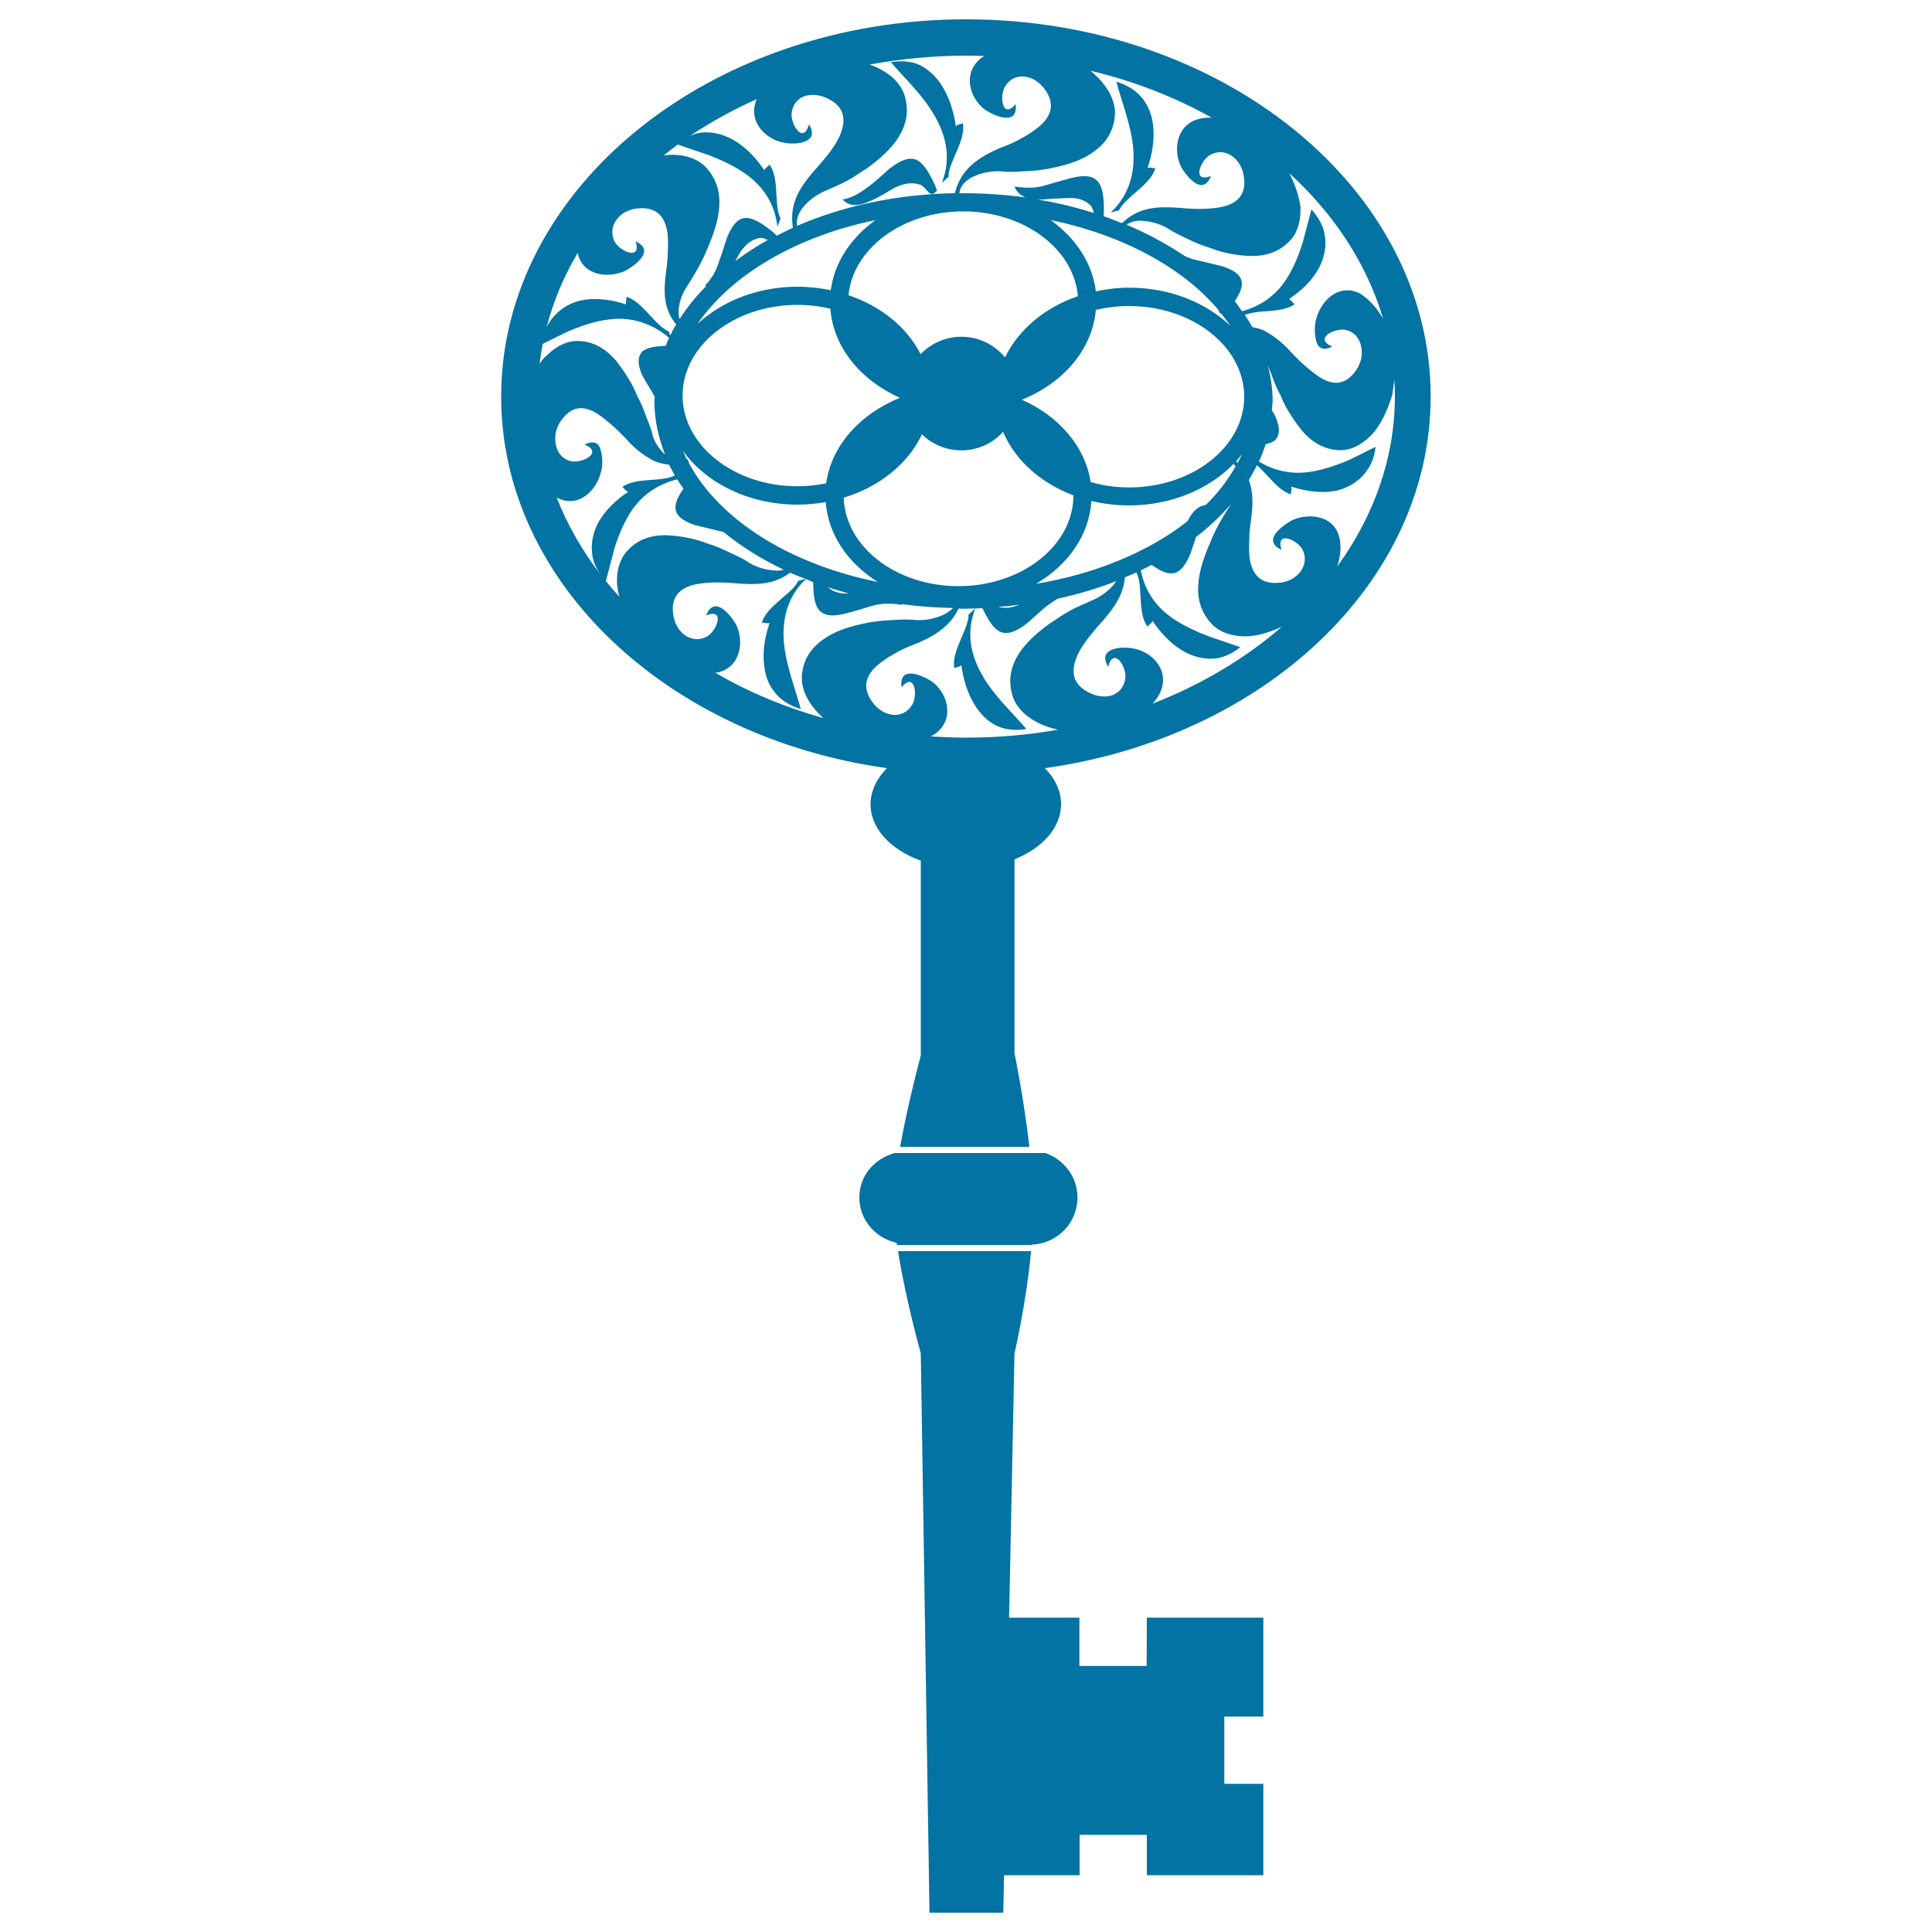 <svg xmlns="http://www.w3.org/2000/svg" viewBox="0 0 1000 1000" style="fill:#0273a2">
<title>Vintage Oval Key Shape With Floral Design SVG icon</title>
<g><g><path d="M534.1,644.2c13.1-0.5,23.6-11.1,23.6-24.4c0-10.7-7-19.6-16.6-23h-78c-10.4,2.9-18.3,11.6-18.3,23c0,11.7,8.3,21,19.3,23.5c0.1,0.3,0.1,0.7,0.2,1.1h69.7C534.1,644.3,534.1,644.3,534.1,644.2z"/><path d="M593.5,862.3h-34.8v-25h-36.4l2.8-136.8c0,0,6-25.5,8.6-52.9h-68.9c4,25.1,11.8,52.9,11.8,52.9l4.5,289.5h38.2l0.4-19.4h39.1v-20.9h34.8v20.9h60.3v-47.3h-20.2v-34.8h20.2v-51.2h-60.3L593.5,862.3L593.5,862.3z"/><path d="M504.8,315l-3.5,3.1c0.1,2.8-1.2,6.3-2.9,10.2c-2.3,5.7-5.4,11.6-4.5,17.5c1.4-0.6,2.2-0.3,3.7-1.5c0.2,1.8,0.6,3.7,1,5.6c1.6,7,4.6,14.6,9.9,20.2c2.6,2.8,5.8,5.2,9.7,6.5c3.8,1.2,8.2,1.6,13,0.7c-7-8.3-16.9-17.2-22.9-28C502.3,338.7,500,327.2,504.8,315z"/><path d="M487.5,94.6l3.5-3.1c-0.2-2.8,1.2-6.3,2.9-10.2c2.4-5.7,5.4-11.6,4.5-17.5c-1.3,0.6-2.1,0.3-3.7,1.5c-0.2-1.8-0.5-3.6-1-5.6c-1.6-6.9-4.6-14.5-9.9-20.2c-2.7-2.8-5.8-5.2-9.6-6.6c-3.8-1.2-8.2-1.6-13.1-0.7c7.1,8.3,16.8,17.2,22.8,28C490,70.9,492.3,82.3,487.5,94.6z"/><path d="M452.3,103.2c4.3-2,8.4-4.8,11.3-6.3c4-1.7,7.8-2.8,12.4-1.4c3.8,1.1,5,8.1,9,3.1l-1.1-2.9c-6.3-13.3-10.8-18-23.1-8.7c-3.8,3.2-6.9,6.3-10.2,8.8c-4.2,3.1-8.3,6.3-14.5,7.5C440.8,108.1,446.5,105.9,452.3,103.2z"/><path d="M574.9,110l4.4-1.2c1.1-2.6,3.8-5.1,7-7.9c4.5-4,10-8.2,11.7-13.8c-1.5,0-2.1-0.6-4-0.2c0.6-1.7,1.1-3.5,1.6-5.5c1.7-7,2.3-15.2-0.1-22.7c-2.4-7.3-8-13.6-17.7-16.4c2.9,10.6,7.9,23.2,8.8,35.1C587.5,89.9,584.3,101.2,574.9,110z"/><path d="M500,10c-132.7,0-240.6,87.6-240.6,195.3c0,96.4,86.5,176.5,199.7,192.3c-5.3,5.3-8.5,11.8-8.5,18.7c0,12.7,10.6,23.6,26,29.2v100.8c0,0-6.5,23.9-10.7,47.3h66.9c-2.9-25.4-7.7-48.5-7.7-48.5V444.8c14.4-5.8,24.1-16.4,24.1-28.5c0-6.9-3.1-13.4-8.4-18.7c113.2-15.8,199.7-95.9,199.7-192.3C740.6,97.6,632.7,10,500,10z M667.4,89.7c23.2,21.2,40.1,46.9,48.5,75.3c-3.1-5.6-7.3-10-11.5-12.8c-5.6-3.2-11.2-2.1-15.2,0.8c-3.9,2.9-6.9,7.6-8.1,12.7c-0.8,3.1-0.7,7.7,0.2,10.9c0.8,3.2,3.2,5.3,8.3,2.8c-9.7-4.1,0.8-9.6,6.6-8.7c4.7,0.9,7.4,4.3,8.3,8.5c1,4.2,0,9.2-3.2,13.3c-5.9,7.7-12.3,6.3-18,2.9c-5.4-3.6-11.3-9-15-13.1c-4.4-5-9.5-8.8-14.2-11.3c-1.9-0.8-3.9-1.3-5.9-1.7c-1.2-2.1-2.5-4.3-3.9-6.3c2.3-0.9,5.1-1.4,8.3-1.7c5.8-0.5,12.7-0.5,17.5-3.8c-1.2-0.9-1.3-1.8-2.9-2.7c1.5-1,3-2.1,4.6-3.4c5.6-4.5,11.1-10.9,13.2-18.5c1.1-3.8,1.4-7.9,0.5-12.2c-0.8-4.2-3.2-8.3-6.7-12.3c-1.4,5.5-3,11.3-4.6,17.4c-1.9,6.1-4.4,12.1-7.5,17.3c-5.4,9.1-13.4,15.1-23.8,18c-1.3-1.7-2.4-3.5-3.8-5.2c5.8-8.6,5.6-14.2-6.5-18.1c-4.5-1.1-8.7-2.1-12.4-3c-2.5-0.5-4.8-1.2-7-2.3c-2.1-1.4-4.3-2.8-6.5-4.2c-0.2-0.1-0.3-0.2-0.5-0.3c0,0,0,0,0,0.1c-7.1-4.4-14.9-8.3-23.1-11.8c2.3-1.6,5.2-2.3,8.3-2c4.7,0.3,10.2,1.9,13.9,4.5c2.8,1.8,6.2,3.3,9.7,5c3.4,1.7,7.2,3.3,11.3,4.5c6.7,2.7,14.7,4.1,21.7,4.2c7.2,0,14.4-2,20.1-8.4c3.7-4.2,5.3-10.1,5-17.1C672.4,101.6,670.4,95.6,667.4,89.7z M584.4,252.3c-7,0-13.7-1-19.9-2.8c-2.8-18.4-16.4-34.1-35.6-42.6c21.4-8.6,36.5-26,38.3-46.5c5.5-1.3,11.3-2,17.2-2c32.8,0,59.6,21,59.6,47C644,231.2,617.3,252.3,584.4,252.3z M642.9,235c-0.7,1.5-1.5,3.1-2.3,4.6c-0.3-0.3-0.6-0.5-0.8-0.8C640.8,237.6,641.9,236.3,642.9,235z M496.1,303.4c-32.3,0-58.6-20.4-59.4-45.8c18.6-5.6,33.4-17.7,40.5-32.8c5.3,5.2,12.5,8.3,20.4,8.3c8.6,0,16.3-3.7,21.6-9.6c6.1,14.6,19.4,26.5,36.4,32.9C555.6,282.3,528.9,303.4,496.1,303.4z M527.6,313c-3.5,1.4-6.9,2.2-10.9,1.1C520.4,313.9,524,313.5,527.6,313z M356.5,239.5c0.1,0,0.1,0,0.2,0l-0.9-1.9c-0.1,0.1-0.2,0.1-0.4,0.1c-0.7-1.4-1.2-2.9-1.9-4.3c12,16.6,34,27.8,59.3,27.8c5,0,9.9-0.5,14.6-1.3c1.2,16.8,11.5,31.6,26.9,41.3C408.6,292,372.1,268.9,356.5,239.5z M439.3,307.2c-4,0.1-7.6-0.4-10.7-3.2C432.1,305.1,435.6,306.2,439.3,307.2z M453.2,113.9c-12.7,9.1-21.3,21.9-23.2,36.3c-5.5-1.1-11.3-1.8-17.2-1.8c-20.7,0-39.1,7.5-51.8,19.3C378.5,142.2,412,122.4,453.2,113.9z M380.6,135.1c1-1.9,2-3.7,2.9-5.1c2.5-3.3,5.2-6,9.6-6.8c1.4-0.3,2.9,0.4,4.3,1C391.3,127.6,385.8,131.3,380.6,135.1z M536.6,103.2c1.1,0.1,2.1,0.1,3.3,0.1c4.8-0.5,9.4-0.7,12.8-0.8c4.4-0.1,8.3,0.4,11.7,3.8c1,1,1.4,2.6,1.8,4C556.8,107.2,546.9,104.9,536.6,103.2z M630.8,160.6c-0.1,0.8,0.2,1.4,1.3,1.7c1.7,2.1,3.4,4.3,4.9,6.5c-12.7-12.2-31.5-19.9-52.5-19.9c-6,0-11.7,0.7-17.3,1.9c-1.8-14.7-10.5-27.7-23.4-36.9C581.2,121.6,612.3,138.6,630.8,160.6z M557.9,153.3c-17.2,5.9-30.8,17.4-37.7,31.7c-5.4-6.5-13.4-10.7-22.6-10.7c-8.3,0-15.8,3.5-21.1,9c-7-13.8-20.4-24.8-37.3-30.5c2.3-24.2,28-43.3,59.2-43.4c0,0,0,0,0.1,0C530.1,109.4,555.9,128.9,557.9,153.3z M412.8,157.8c5.9,0,11.6,0.7,17,2c1.5,19.9,15.6,37,36,46.1c-20.6,8.3-35.5,24.8-38.2,44.3c-4.8,0.9-9.7,1.5-14.8,1.5c-32.8,0-59.5-21.1-59.5-47C353.3,178.9,380,157.8,412.8,157.8z M564.9,259.3c6.2,1.5,12.8,2.3,19.5,2.3c21.9,0,41.5-8.5,54.1-21.5c0.4,0.4,0.7,0.9,1,1.4c-4,7-9.1,13.7-15.4,19.9c-4,0.4-7,3.6-9.1,7.7c-0.2,0.3-0.4,0.5-0.5,0.8c-19.9,15.6-47.2,27.1-78.3,32.3C552.7,292.6,563.8,277,564.9,259.3z M627.2,60.9c-2.1-0.1-4.3,0.1-6.3,0.6c-12,2.7-14,16.3-9.4,25.2c3.2,5.2,11.1,14.9,15.3,4.4c-10,3.8-5.6-7.7-0.8-10.7c7.9-4.8,16.8,1.5,17.9,11.6c1.2,9.3-4.1,13.2-10.6,14.9c-6.3,1.5-14.4,1.4-20.2,0.9c-12.9-1.1-23.1-1.2-32.4,7.7c-3.2-1.2-6.3-2.5-9.5-3.6l0.2-2.2c0-7.1-0.5-12.3-2.9-15.4c-2.3-3.1-6.6-4.1-14.2-2.1c-4.7,1.2-8.7,2.4-12.8,3.6c-5.2,1.6-10.1,1.7-16.4,0.7c1.1,2.9,3.2,4.7,5.8,5.7c-10.4-1.4-21.3-2.2-32.4-2.2c0,0,0,0-0.1,0c-0.6,0-1.2,0.1-1.8,0.1c0.3-4.1,3.5-7.1,7.9-9c4.5-2,10.2-2.9,15-2.3c3.5,0.3,7.3,0.1,11.4-0.2c4-0.1,8.2-0.6,12.5-1.4c7.6-1.6,15-3.5,21.3-7.7c6.2-4,10.9-9.5,12.2-18c1.4-8.8-3.8-17.8-12.5-24.9C587.1,42,608.2,50.3,627.2,60.9z M448.8,87.1c12.3-9,24.3-20.9,19.5-37.4c-2.2-7.4-9.1-13.1-18.2-16.3c16.1-2.9,32.8-4.6,49.9-4.6c3.2,0,6.3,0.1,9.5,0.2c-0.8,0.5-1.6,0.9-2.2,1.5c-9.3,7.9-5.2,20.9,3,26.6c5.1,3.2,16.7,8.1,15.4-3.2c-7,8.1-8.4-4-5.6-9c4.7-8,15.1-6.6,20.8,1.5c5.4,7.5,2.9,13.5-1.9,18.1c-4.8,4.4-12,8.3-17.5,10.6c-6.7,2.5-12.5,5.3-17.2,9.1c-4.7,3.8-8.1,8.3-10.1,15.8c-30,0.5-57.9,6.6-81.6,16.9c-1.5-7.3,7.2-15.3,15.5-18.5c3.1-1.5,6.7-2.8,10.2-4.8C441.7,91.9,445.2,89.3,448.8,87.1z M350.8,74.8c5.1,1.8,10.5,3.6,16.1,5.5c5.8,2.2,11.7,5,16.8,8.2c10.3,6.6,17.2,15.8,18.7,28.9l1.6-4.4c-1.3-2.4-1.8-6.3-2-10.2c-0.4-5.9-0.3-12.8-3.7-17.6c-0.9,1.2-1.8,1.2-2.7,2.9c-1-1.5-2.1-3-3.4-4.6c-4.6-5.7-10.6-11-18-13.5c-3.7-1.3-7.6-1.8-11.8-1.3c-1.8,0.3-3.6,0.9-5.3,1.7c10.7-7.2,22.3-13.6,34.6-19.1c-5,11.4,4.5,21,14.3,22.6c6.2,1.2,18.6,0,12.7-9.5c-2.9,10.5-9.3,0.2-9-5.5c0.4-4.7,3.1-7.9,6.9-9.2c3.8-1.2,8.5-0.6,12.8,1.8c8,4.3,8.2,10.9,5.9,17.2c-2.4,6.5-7.5,12.3-11.4,16.9c-9.2,10.1-15.6,18.8-13.5,32.3c-2.9,1.3-5.6,2.7-8.3,4.1l-2-1.9c-11.4-9-17.9-11.3-23.7,2.6c-1.6,4.5-2.6,8.6-4.1,12.2c-1.4,4.9-3.6,9-7.5,13.1c0.3,0.1,0.5,0,0.8,0c-5.4,5.4-10,11.2-13.9,17.2c-1.4-5.2,0.5-12.2,4-17.1c3.4-5.4,7.5-12,10.6-19.8c5.8-13.4,10.6-29.7-1.2-42c-4-4-9.7-6-16.5-6.2c-1.7,0-3.4,0.1-5.1,0.4C345.8,78.6,348.3,76.7,350.8,74.8z M299,130.9c2.5,11.9,15.9,13.4,24.8,9.2c5.3-3,15.4-10.4,5.2-15.2c3.2,10.2-8,5.3-10.8,0.3c-4.3-8.2,2.8-17.2,13-17.4c9.4-0.5,12.8,5.1,14.1,11.6c0.6,3.3,0.5,6.9,0.4,10.3c-0.1,3.6-0.4,7-0.8,9.8c-1.6,11.3-1.6,20.4,5.1,28.4c-1.1,1.9-2.2,3.8-3.1,5.8c0,0,0-0.1,0-0.1c-0.4-1-0.7-2-0.7-2c-2.6-1.1-5.2-3.6-8-6.5c-4.1-4.2-8.3-9.7-13.9-11.5c0,1.5-0.6,2.1-0.2,4c-1.7-0.6-3.6-1.1-5.5-1.6c-6.8-1.5-15.7-2.1-22.8,1.1c-5,2.2-9.9,6.2-12.9,12.3C286.4,156,291.8,143.1,299,130.9z M279.3,188.3c0.4-3.5,1-7,1.6-10.3c5-2.4,10.2-5.3,15.9-7.6c6-2.4,12.2-4.3,18.1-5c11.4-1.6,22.2,1.7,31.4,9.4c-0.6,1.4-1.2,2.8-1.7,4.2c-5.4,0.2-9.7,0.9-12,2.8c-2.4,2.3-3,6.5,0,12.8c2.2,4,4.4,7.2,6,10.3c0.1,0.1,0.2,0.3,0.3,0.4c0,0.8-0.2,1.5-0.2,2.3c0,9.6,2.1,18.9,5.6,27.8c-2.9-2.8-6-6.9-6.7-10.9c-0.6-2.9-2.1-6-3.3-9.3c-1.1-3.3-2.6-6.8-4.5-10.3c-2.4-6.3-6.8-12.9-11-18.3c-4.7-5.4-10.9-9.9-19.4-10.1c-5.6-0.2-11.2,2.4-16.3,7.4C281.6,185.1,280.4,186.6,279.3,188.3z M288.1,257.5c5.6,3.1,11.1,2,15-0.9c4-2.9,6.9-7.6,8.1-12.8c0.8-3.1,0.7-7.7-0.3-10.9c-0.8-3.3-3.2-5.3-8.3-2.8c9.7,4.1-0.8,9.6-6.6,8.7c-4.7-0.9-7.4-4.3-8.3-8.6c-0.9-4.2,0-9.2,3.3-13.3c5.9-7.7,12.3-6.3,18-2.9c5.4,3.6,11.3,9.1,15.1,13.2c4.4,5.1,9.5,8.8,14.2,11.3c2.5,1.1,5.2,1.7,8,2c0.9,1.9,2,3.7,3,5.6c-2.4,1.2-5.8,1.8-9.6,2.1c-5.8,0.5-12.7,0.5-17.6,3.8c1.2,0.9,1.3,1.8,3,2.6c-1.5,1-3.1,2.1-4.6,3.4c-5.6,4.5-11.2,10.9-13.2,18.4c-1.1,3.8-1.3,7.9-0.5,12.2c0.6,2.9,1.9,5.7,3.8,8.5C301.2,284.8,293.6,271.5,288.1,257.5z M324.4,285.4c-3.7,4.2-5.4,10.1-5,17.1c0.2,2.1,0.6,4.2,1.2,6.4c-2.4-2.6-4.7-5.3-7-8.1c1.4-5.4,2.9-11.2,4.5-17.2c1.9-6.1,4.4-12.1,7.5-17.2c5.6-9.4,13.9-15.5,24.9-18.3c1,1.6,2.1,3.2,3.3,4.8c-6.3,9-6.4,14.8,6,18.9c4.4,1.1,8.7,2.1,12.3,3c0.9,0.2,1.8,0.4,2.6,0.7c9,7.4,19.4,13.9,31,19.4c-1.5,0.4-3.1,0.6-4.8,0.4c-4.7-0.3-10.1-1.9-13.9-4.5c-2.8-1.9-6.2-3.3-9.7-5c-3.4-1.7-7.2-3.3-11.2-4.5c-6.6-2.7-14.7-4-21.7-4.3C337.3,277,330,279,324.4,285.4z M426.2,371.7c-20.2-5.7-39-13.6-56-23.5c0.4-0.1,0.8,0,1.2-0.1c12.1-2.7,14-16.3,9.4-25.2c-3.2-5.2-11.1-14.9-15.3-4.4c10-3.8,5.6,7.7,0.8,10.7c-7.9,4.8-16.8-1.5-17.9-11.6c-1.2-9.3,4.1-13.2,10.5-14.9c6.4-1.5,14.4-1.4,20.3-0.9c11.7,1,21.2,1.1,29.8-5.4c2.5,1.2,5.2,2.2,7.9,3.2l-3.8,1.1c-1.1,2.6-3.8,5.1-7,7.8c-4.5,4-10.1,8.2-11.8,13.8c1.5-0.1,2.1,0.5,4,0.2c-0.5,1.7-1.1,3.5-1.6,5.4c-1.7,7-2.2,15.2,0.1,22.7c2.4,7.3,8.1,13.6,17.7,16.4c-2.9-10.6-7.9-23.2-8.8-35.1c-0.9-12.2,2.2-23.4,11.4-32.2c1.3,0.5,2.5,1.1,3.8,1.6c0.1,6.4,0.6,11.2,2.8,14.1c2.3,3.1,6.6,4.1,14.1,2.1c4.7-1.2,8.7-2.4,12.9-3.7c5.2-1.6,10.1-1.7,16.4-0.7c-0.1-0.1-0.2-0.2-0.2-0.4c8.5,1.2,17.4,1.8,26.4,2c-1.4,1.5-3.4,2.8-5.7,3.8c-4.5,2-10.2,2.9-15,2.3c-3.5-0.3-7.3-0.1-11.4,0.2c-4,0.1-8.2,0.6-12.5,1.4c-7.6,1.6-15,3.5-21.3,7.7c-6.2,4-11,9.5-12.2,18C414,356.4,418.5,364.8,426.2,371.7z M524,359.9c2.6,8.8,11.9,15.2,23.6,17.8c-15.3,2.7-31.2,4.1-47.6,4.1c-6.1,0-12.1-0.3-18.2-0.6c1.1-0.7,2.2-1.3,3.2-2.1c9.3-7.9,5.2-20.9-3-26.6c-5.2-3.2-16.7-8.2-15.4,3.2c7-8.1,8.5,4,5.6,9c-4.7,8-15.1,6.6-20.8-1.5c-5.4-7.5-2.9-13.5,1.9-18.1c4.8-4.4,12-8.3,17.5-10.6c6.6-2.5,12.5-5.3,17.1-9.1c3.4-2.8,6.2-6,8.2-10.4c0.8,0,1.5,0.1,2.3,0.1c3.4,0,6.7-0.2,10.1-0.3c6.2,12.7,10.7,17.1,22.8,8.1c3.7-3.2,6.9-6.3,10.1-8.9c1.9-1.4,3.8-2.8,6-4.1c10.6-2.3,20.8-5.4,30.4-9.1c-2.9,4.5-8.3,8.4-13.6,10.4c-3,1.5-6.7,2.8-10.2,4.8c-3.6,1.9-7,4.4-10.6,6.7C531.2,331.5,519.2,343.4,524,359.9z M596.6,364.2c1.6-1.8,3-3.8,4-6c5-11.5-4.5-21.1-14.3-22.6c-6.2-1.2-18.6,0-12.7,9.5c2.8-10.5,9.4-0.2,8.9,5.5c-0.4,4.7-3.1,7.9-6.9,9.3c-3.7,1.2-8.5,0.6-12.7-1.8c-8-4.4-8.3-10.9-5.9-17.2c2.3-6.5,7.5-12.2,11.4-16.9c7.5-8.2,13.1-15.5,13.8-25.2c2-0.8,4-1.6,6-2.5l0,0.1c1.4,2.4,1.8,6.3,2,10.3c0.4,5.9,0.3,12.8,3.7,17.6c1-1.2,1.8-1.3,2.7-2.9c1,1.5,2.1,3.1,3.4,4.6c4.6,5.7,10.6,11,18,13.5c3.7,1.2,7.7,1.8,11.8,1.2c4.1-0.6,8.2-2.6,12.2-5.7c-5.3-1.8-11-3.8-16.8-5.8c-5.8-2.2-11.7-5-16.8-8.2c-9.4-6-15.7-14.4-17.9-25.8c1.9-0.9,3.7-1.9,5.6-2.8c9.1,6.4,14.7,6.8,19.9-5.4c1.2-3.3,2.1-6.2,3-9c6.8-5.2,12.9-11,18.1-17c-0.1,0.2-0.2,0.4-0.3,0.5c-3.4,5.3-7.6,12-10.6,19.8c-5.8,13.4-10.6,29.6,1.2,41.9c4,4,9.7,6,16.5,6.2c6.1,0.1,12.8-1.9,19.6-5C644.6,340.8,622,354.3,596.6,364.2z M693.5,279.4c-2.1-12.6-15.9-14.3-25-10c-5.3,3.1-15.4,10.4-5.2,15.2c-3.2-10.2,8-5.3,10.8-0.3c4.3,8.1-2.8,17.2-13,17.4c-9.4,0.5-12.8-5.1-14.1-11.6c-0.6-3.3-0.5-6.9-0.4-10.3c0-3.6,0.4-7,0.8-9.8c1.2-8.2,1.4-15.2-1-21.6c1.5-2.5,2.9-5,4.2-7.6c1.2,1.1,2.4,2.3,3.7,3.6c4.1,4.3,8.3,9.7,13.9,11.5c-0.1-1.5,0.5-2.1,0.2-4c1.7,0.5,3.6,1.1,5.5,1.5c6.9,1.5,15.7,2.2,22.8-1.1c7.1-3.1,14.1-9.7,15.3-21c-5.2,2.4-10.5,5.5-16.4,7.9c-6,2.4-12.2,4.3-18.1,5.1c-9.1,1.3-18-0.6-25.9-5.4c1.4-2.9,2.5-5.9,3.5-9c1.9-0.4,3.7-1.1,4.8-2c2.4-2.3,3-6.5,0-12.8c-0.5-1-1.1-1.9-1.6-2.8c0.1-1.7,0.4-3.3,0.4-5c0-6.3-1-12.4-2.5-18.4c0.6,1.8,1.4,3.5,2.1,5.4c1.1,3.3,2.6,6.8,4.5,10.3c2.4,6.3,6.8,12.9,11.1,18.3c4.6,5.4,10.9,9.8,19.3,10.1c5.6,0.2,11.2-2.4,16.3-7.5c5-5,8.4-12.5,11.1-21c0.4-2.6,0.8-5.3,1.1-8c0.2,2.8,0.3,5.7,0.3,8.5c0,32.2-11,62.3-29.9,88.3C693.6,288.8,694.3,283.9,693.5,279.4z"/></g></g>
</svg>
